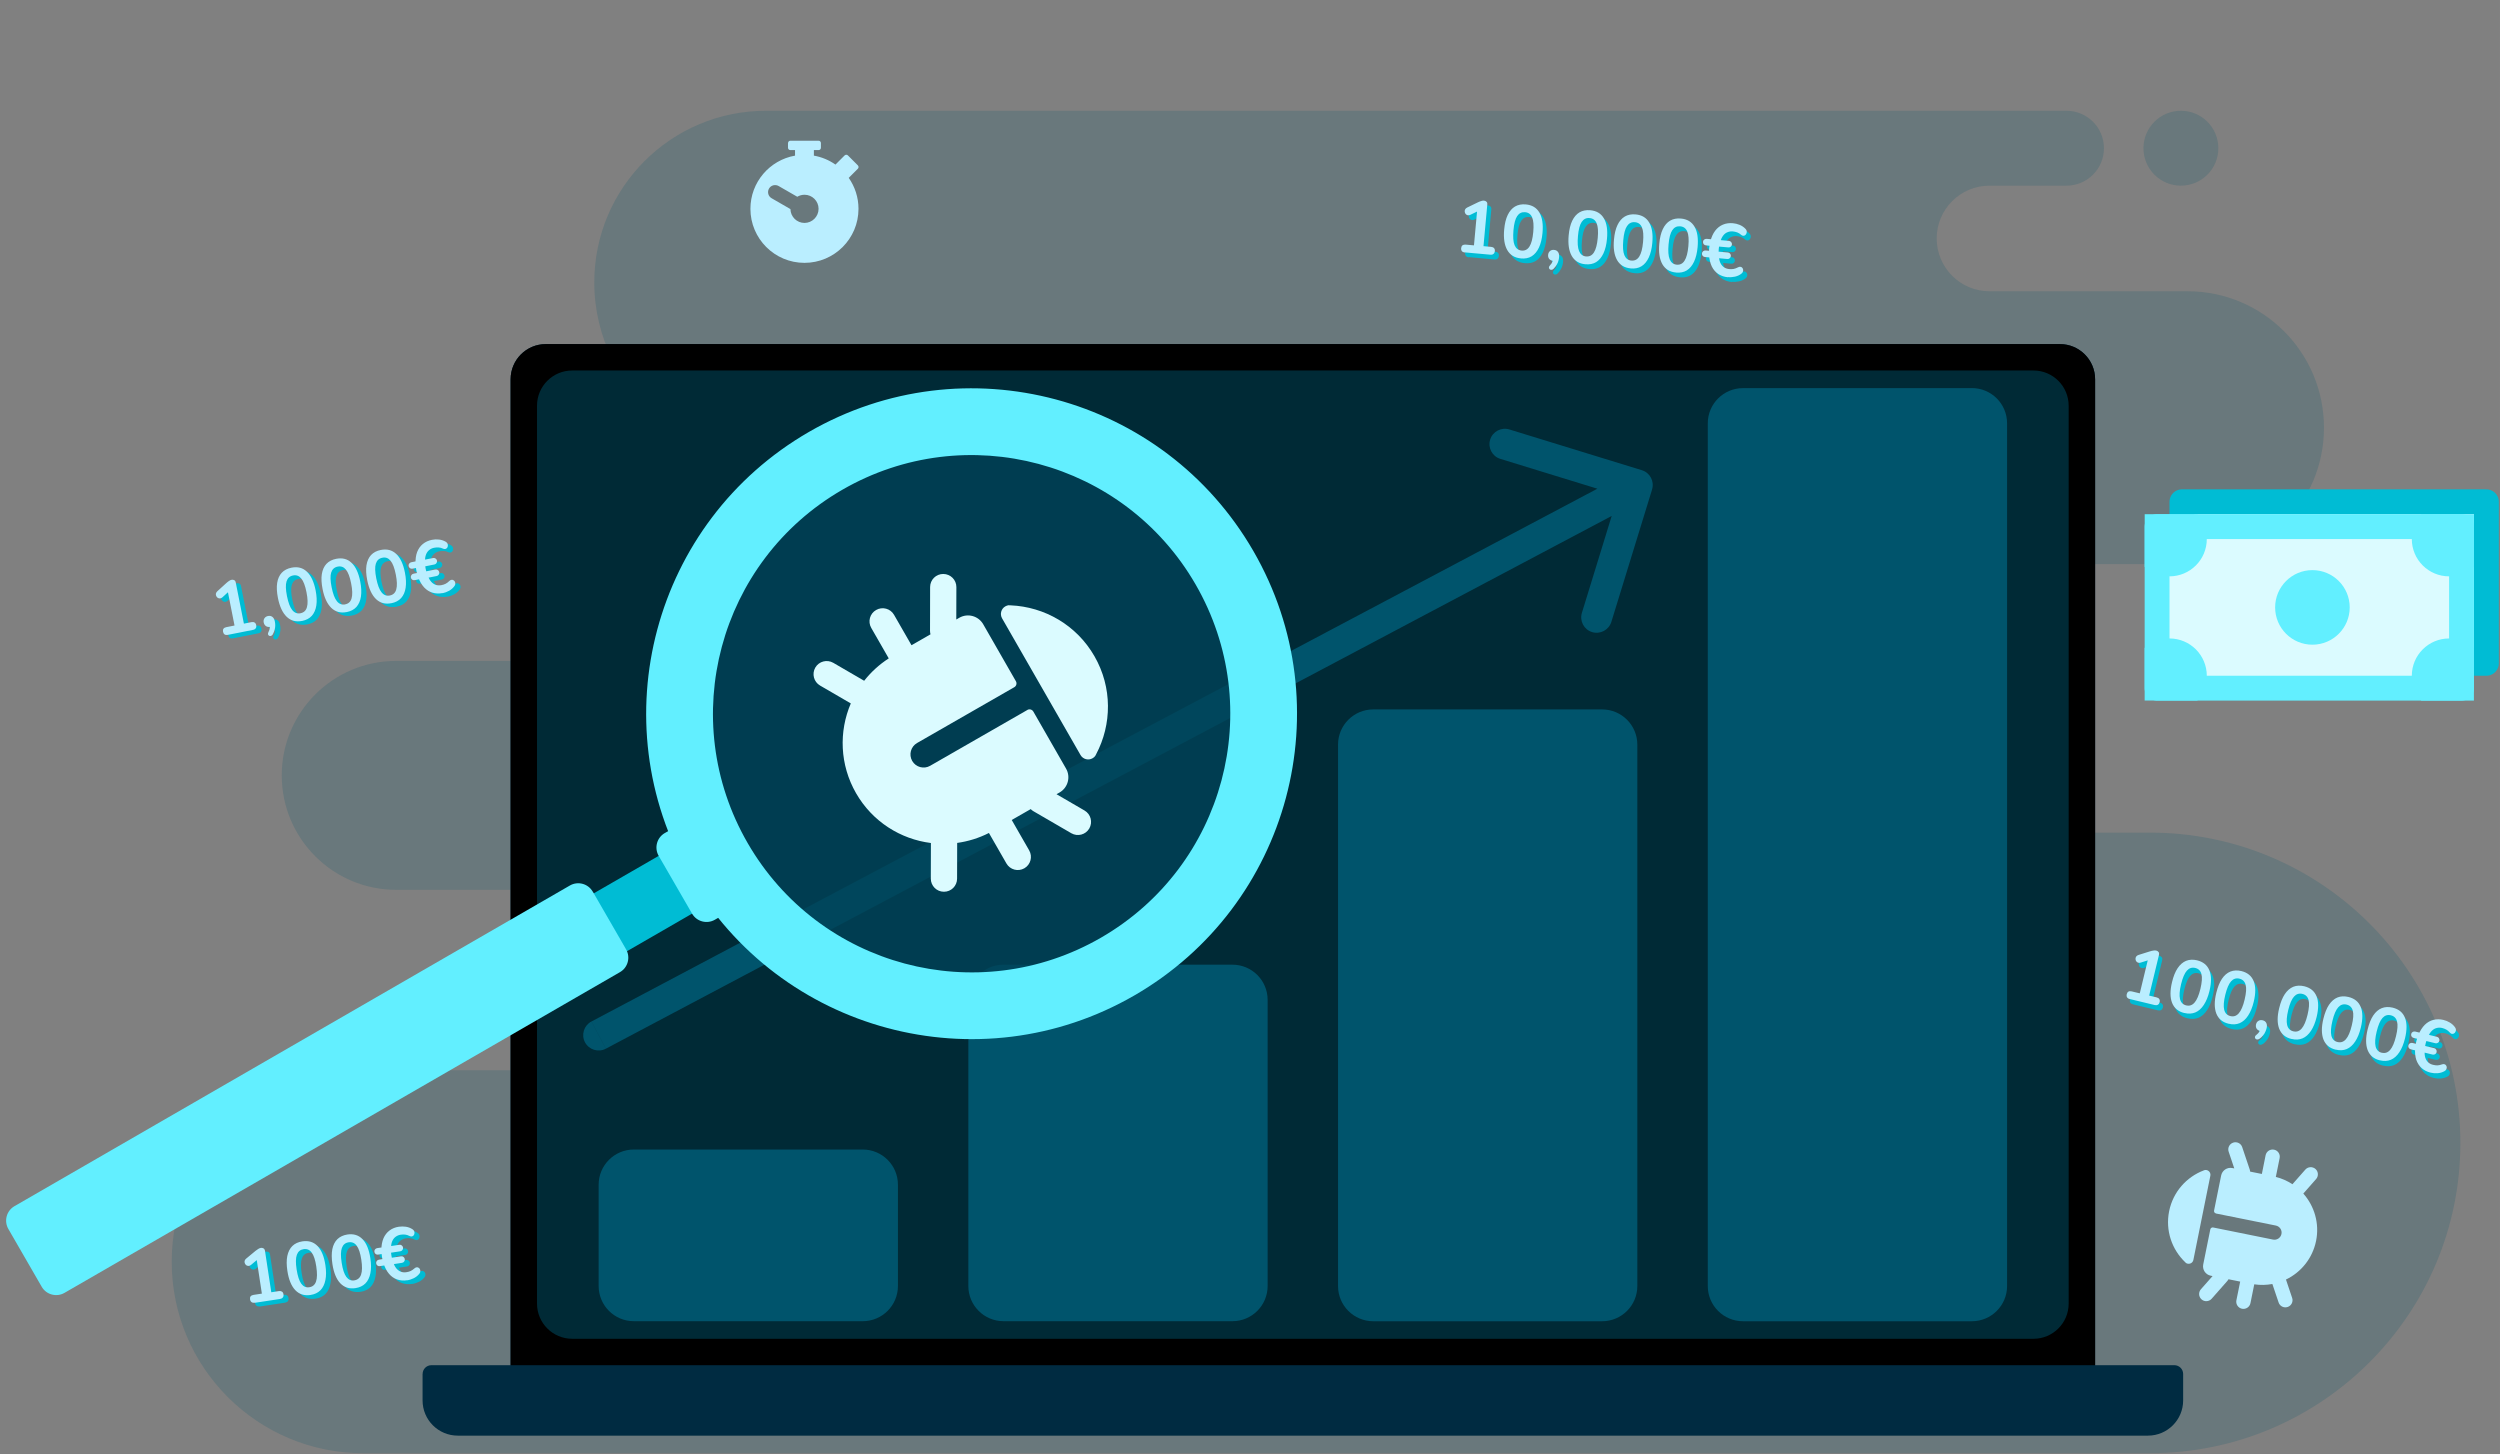 <?xml version="1.0" encoding="UTF-8"?>
<svg id="Laag_1" data-name="Laag 1" xmlns="http://www.w3.org/2000/svg" width="188.03mm" height="109.36mm" xmlns:xlink="http://www.w3.org/1999/xlink" viewBox="0 0 533 310">
  <rect x="0" y="0" width="533" height="310" fill="#808080" stroke="none"/>
  <defs>
    <clipPath id="clippath">
      <rect width="533" height="310" style="fill: none; stroke-width: 0px;"/>
    </clipPath>
  </defs>
  <g style="clip-path: url(#clippath);">
    <g>
      <path d="m432.55,62.1h33.83c16.07,0,29.09,13.02,29.09,29.09s-13.02,29.09-29.09,29.09h-35.66c-14.51,0-26.27,11.76-26.27,26.27,0,5.18,1.5,10.01,4.08,14.08h-53.33c.3,1.52.45,3.09.45,4.69,0,4.44-1.19,8.61-3.26,12.2h106.01c36.54,0,66.15,29.62,66.15,66.15s-29.62,66.15-66.15,66.15H77.43c-22.54,0-40.82-18.28-40.82-40.82s18.28-40.82,40.82-40.82h65.16c3.78-15.78,13.22-29.35,26.05-38.47h-84.17c-13.47,0-24.4-10.92-24.4-24.4s10.92-24.4,24.4-24.4h36.03c-.24-1.37-.37-2.78-.37-4.22,0-13.21,10.71-23.93,23.93-23.93h6.3c-5.89-5.32-9.58-13.02-9.58-21.58,0-.69.02-1.38.07-2.06-8.61-6.7-14.15-17.15-14.15-28.9,0-20.21,16.38-36.6,36.6-36.6h277.28c4.4,0,7.98,3.57,7.98,7.98s-3.57,7.98-7.98,7.98h-16.42c-6.22,0-11.26,5.04-11.26,11.26s5.04,11.26,11.26,11.26h8.4Z" style="fill: rgba(0, 84, 108, .18); fill-rule: evenodd; stroke-width: 0px;"/>
      <path d="m464.97,39.58c-4.41,0-7.98-3.57-7.98-7.98s3.57-7.98,7.98-7.98,7.98,3.57,7.98,7.98-3.57,7.98-7.98,7.98Z" style="fill: rgba(0, 84, 108, .18); stroke-width: 0px;"/>
      <path d="m466.04,269.26s-.03-.02-.04-.04c-.05-.04-.09-.08-.12-.12-2.83-2.7-4.25-6.75-3.42-10.87.83-4.12,3.71-7.3,7.36-8.69.05-.03.11-.05.16-.06.02,0,.03-.01.05-.02.14-.03.28-.03.42,0,.55.11.91.65.8,1.2l-3.62,17.96c-.11.55-.65.91-1.2.8-.15-.03-.28-.08-.39-.16Z" style="fill: #baeeff; stroke-width: 0px;"/>
      <path d="m472.44,258.7c-.28-.06-.45-.32-.4-.6l1.51-7.48c.22-1.1,1.3-1.82,2.4-1.59l.4.08-1.2-3.57c-.27-.8.16-1.66.96-1.93.8-.27,1.67.16,1.93.96l1.62,4.82c.04.13.07.27.08.4l2.49.5.8-3.99c.17-.82.97-1.36,1.8-1.19.83.17,1.36.97,1.19,1.8l-.81,4.01c1.29.33,2.48.86,3.54,1.56l2.75-3.12c.56-.63,1.52-.69,2.16-.14.63.56.69,1.52.14,2.15l-2.73,3.1c2.35,2.65,3.48,6.34,2.72,10.09-.76,3.74-3.22,6.71-6.42,8.24l1.32,3.92c.27.8-.16,1.66-.96,1.93-.8.27-1.67-.16-1.93-.96l-1.33-3.94c-1.25.23-2.55.27-3.86.07l-.81,4.01c-.17.83-.97,1.36-1.8,1.2-.83-.17-1.36-.97-1.2-1.8l.81-3.99-2.49-.5c-.06.12-.14.23-.23.34l-3.37,3.82c-.56.63-1.52.69-2.15.13-.63-.56-.69-1.52-.14-2.15l2.49-2.82-.4-.08c-1.1-.22-1.82-1.3-1.59-2.4l1.51-7.48c.06-.27.32-.45.6-.4l12.77,2.58c.83.17,1.63-.37,1.8-1.19.17-.83-.37-1.63-1.2-1.8l-12.77-2.57Z" style="fill: #baeeff; stroke-width: 0px;"/>
      <path d="m55.38,278.52c-.27.04-.5,0-.68-.12-.17-.14-.28-.33-.32-.6-.04-.27,0-.49.13-.65.14-.16.34-.26.62-.3l1.77-.27-1.18-7.74.98-.15-2.1,1.76c-.18.15-.36.22-.55.23-.17,0-.33-.06-.48-.15-.13-.11-.24-.24-.3-.4-.07-.16-.08-.33-.05-.51.05-.19.16-.36.34-.5l1.98-1.64c.19-.16.39-.3.58-.41.2-.13.38-.2.56-.23.22-.03.41,0,.58.1.16.09.27.28.31.55l1.34,8.8,1.61-.24c.27-.04.49,0,.66.11.18.11.29.31.33.58.04.27,0,.5-.14.67-.12.17-.32.27-.6.32l-5.39.82Zm11.89-1.65c-1.31.2-2.39-.14-3.24-1.02-.85-.89-1.41-2.26-1.69-4.1-.19-1.24-.2-2.3-.02-3.19.19-.9.55-1.61,1.08-2.13.54-.52,1.25-.85,2.13-.98,1.32-.2,2.4.13,3.23.99.84.86,1.4,2.22,1.68,4.07.19,1.23.19,2.3,0,3.21-.18.9-.53,1.62-1.06,2.16-.53.53-1.24.87-2.12,1Zm-.25-1.66c.71-.11,1.19-.52,1.43-1.23.25-.72.26-1.78.05-3.19-.21-1.41-.54-2.4-.99-2.98-.43-.59-1.01-.83-1.72-.72-.7.11-1.18.51-1.43,1.2-.25.68-.27,1.73-.05,3.14.21,1.41.55,2.42.99,3.03.45.61,1.02.86,1.73.75Zm9.85.2c-1.31.2-2.39-.14-3.24-1.02-.85-.89-1.41-2.26-1.69-4.1-.19-1.24-.19-2.3-.02-3.19.19-.9.54-1.61,1.08-2.13.54-.52,1.25-.85,2.12-.98,1.33-.2,2.4.13,3.23.99.84.86,1.4,2.22,1.68,4.07.19,1.23.19,2.3,0,3.21-.18.9-.53,1.62-1.06,2.16-.53.53-1.24.87-2.12,1Zm-.25-1.66c.71-.11,1.19-.52,1.43-1.23.25-.71.26-1.78.05-3.19-.21-1.41-.54-2.4-.99-2.98-.43-.59-1.01-.83-1.72-.72-.7.11-1.18.51-1.43,1.2-.25.68-.27,1.73-.06,3.14.21,1.41.55,2.42.99,3.03.45.61,1.02.86,1.73.75Zm11.25-.02c-.77.12-1.48.06-2.14-.17-.66-.23-1.24-.63-1.73-1.2-.49-.58-.87-1.31-1.16-2.2l.35.4-1.1.17c-.2.03-.38,0-.53-.11-.16-.12-.25-.27-.28-.47-.03-.2.01-.37.13-.52.12-.16.27-.25.47-.28l1.03-.16-.23.42c-.07-.32-.13-.64-.18-.94-.05-.3-.08-.6-.09-.89l.34.33-1.04.16c-.2.03-.38,0-.53-.11-.16-.12-.25-.27-.28-.47-.03-.2.01-.37.13-.52.11-.16.27-.25.47-.28l1.2-.18-.31.51c0-.94.16-1.75.45-2.44.3-.69.74-1.25,1.29-1.67.56-.42,1.22-.69,1.99-.8.48-.07.97-.07,1.47,0,.51.07.98.25,1.42.53.18.11.3.25.37.41.07.16.09.33.06.49-.02.16-.08.31-.18.43-.09.11-.22.18-.38.22-.16.02-.34-.02-.54-.13-.26-.14-.55-.23-.86-.27-.32-.04-.64-.03-.95.02-.41.06-.77.21-1.08.44-.31.22-.56.53-.73.93-.17.39-.26.88-.29,1.46l-.36-.35,2.14-.33c.2-.03.37.01.52.13.16.11.25.27.28.46.03.19-.01.36-.13.52-.11.15-.26.25-.46.28l-2.32.35.31-.4c.02.24.05.53.1.84.05.3.1.59.16.86l-.39-.23,2.3-.35c.2-.03.37.01.52.13.16.12.25.27.28.46.03.19-.01.36-.13.52-.11.16-.26.25-.46.28l-2.08.32.18-.43c.2.55.44.99.72,1.33.29.33.61.56.98.69.36.12.75.14,1.16.08.33-.05.62-.13.88-.25.27-.13.53-.31.79-.54.17-.15.33-.24.5-.25.16-.02.3.01.42.1.13.08.23.19.29.33.06.13.09.28.07.46,0,.16-.07.32-.2.48-.31.39-.7.71-1.18.95-.47.23-.95.39-1.45.46Z" style="fill: #00bcd4; stroke-width: 0px;"/>
      <path d="m54.31,277.74c-.27.04-.5,0-.68-.12-.17-.13-.28-.33-.32-.6-.04-.27,0-.49.13-.65.14-.16.34-.26.62-.3l1.77-.27-1.18-7.74.98-.15-2.1,1.76c-.18.15-.36.22-.55.23-.17,0-.33-.06-.48-.15-.13-.11-.24-.24-.3-.41-.07-.16-.08-.33-.05-.51.05-.19.16-.36.34-.5l1.98-1.64c.19-.16.39-.3.58-.41.2-.13.38-.2.56-.23.22-.03.41,0,.58.11.16.09.27.28.31.55l1.34,8.8,1.61-.25c.27-.04.49,0,.66.11.18.11.29.31.33.58.04.27,0,.5-.14.67-.12.17-.32.27-.6.32l-5.39.82Zm11.89-1.65c-1.31.2-2.39-.14-3.24-1.02-.85-.89-1.41-2.26-1.69-4.1-.19-1.24-.2-2.3-.02-3.19.19-.9.55-1.61,1.08-2.13.54-.53,1.25-.85,2.13-.99,1.32-.2,2.4.13,3.23.99.84.86,1.4,2.22,1.68,4.07.19,1.23.19,2.3,0,3.21-.18.9-.53,1.62-1.06,2.16-.53.53-1.24.87-2.12,1Zm-.25-1.65c.71-.11,1.19-.52,1.43-1.23.25-.71.26-1.78.05-3.19-.21-1.41-.54-2.4-.99-2.98-.43-.59-1.01-.83-1.72-.72-.7.11-1.18.51-1.43,1.2-.25.68-.27,1.73-.05,3.14s.55,2.42.99,3.03c.45.61,1.02.86,1.73.75Zm9.85.19c-1.31.2-2.39-.14-3.24-1.02-.85-.89-1.41-2.26-1.69-4.1-.19-1.24-.19-2.3-.02-3.19.19-.9.55-1.61,1.08-2.13.54-.52,1.25-.85,2.12-.99,1.32-.2,2.4.13,3.23.99.84.86,1.4,2.22,1.68,4.07.19,1.23.19,2.3,0,3.21-.18.9-.53,1.62-1.06,2.16-.53.53-1.24.87-2.12,1Zm-.25-1.66c.71-.11,1.19-.52,1.43-1.23.25-.71.26-1.78.05-3.18-.22-1.41-.54-2.4-.99-2.98-.43-.59-1.01-.83-1.72-.72-.71.11-1.18.51-1.43,1.2-.25.68-.27,1.73-.05,3.14.21,1.41.55,2.42.99,3.03.45.61,1.02.86,1.73.75Zm11.25-.02c-.77.12-1.48.06-2.14-.17-.66-.23-1.24-.63-1.73-1.21-.49-.58-.87-1.31-1.16-2.2l.35.4-1.11.17c-.2.03-.38,0-.53-.11-.16-.11-.25-.27-.28-.47-.03-.2.01-.37.13-.52.12-.16.27-.25.47-.28l1.03-.16-.23.42c-.07-.32-.13-.64-.18-.94-.05-.3-.07-.6-.09-.89l.34.33-1.04.16c-.2.03-.38,0-.53-.11-.16-.11-.25-.27-.28-.47-.03-.2.01-.37.13-.52.12-.16.27-.25.47-.28l1.2-.18-.31.52c0-.94.16-1.75.45-2.44.3-.69.74-1.25,1.29-1.66.56-.42,1.22-.69,1.99-.8.48-.07.97-.07,1.47,0,.51.07.98.25,1.42.53.18.11.3.25.37.41.07.16.09.32.06.49-.02.16-.08.31-.18.43-.09.11-.22.18-.39.22-.16.02-.34-.02-.54-.13-.26-.14-.55-.23-.86-.27-.32-.04-.63-.03-.95.02-.41.06-.77.21-1.08.44-.31.22-.55.53-.73.93-.17.39-.26.88-.29,1.46l-.36-.35,2.15-.33c.2-.03.37.01.52.13.16.12.25.27.28.46.03.19-.01.36-.13.52-.11.16-.26.25-.46.28l-2.32.35.31-.4c.02.25.05.53.1.84.05.3.1.59.16.86l-.39-.23,2.3-.35c.2-.03.37.01.52.13.16.12.25.27.28.46.03.19-.01.36-.13.52-.11.15-.26.25-.46.28l-2.08.32.18-.43c.2.55.44.99.72,1.33.29.33.61.56.98.69.36.12.75.15,1.16.08.33-.05.62-.13.88-.25.27-.13.53-.31.79-.54.17-.15.33-.24.49-.25.16-.02.3,0,.42.1.13.08.23.18.29.33.06.13.09.28.07.46,0,.16-.07.32-.2.48-.31.39-.7.71-1.18.95-.47.23-.95.39-1.45.46Z" style="fill: #baeeff; stroke-width: 0px;"/>
      <path d="m49.68,136.1c-.27.05-.5.02-.68-.09-.18-.13-.29-.32-.34-.58-.05-.27-.02-.49.1-.65.13-.17.33-.28.6-.33l1.75-.35-1.52-7.68.97-.19-2.02,1.85c-.18.15-.35.24-.53.25-.17,0-.33-.04-.48-.13-.14-.1-.25-.23-.32-.39-.08-.16-.1-.33-.07-.51.04-.19.14-.37.32-.52l1.9-1.73c.18-.17.37-.31.56-.44.19-.14.37-.22.55-.26.22-.04.41-.02.59.08.17.09.28.26.33.54l1.73,8.73,1.6-.32c.27-.05.49-.03.67.08.18.11.3.29.36.56.05.27.02.49-.11.67-.12.18-.31.29-.58.34l-5.35,1.06Zm9.62-.17c-.1.19-.23.32-.38.37-.14.06-.28.06-.41,0-.13-.06-.22-.17-.26-.32-.04-.14,0-.32.11-.52.16-.3.25-.59.27-.87.02-.27.01-.52-.03-.73l.18.52c-.36.07-.68.03-.95-.14-.26-.18-.43-.44-.5-.8-.07-.33-.02-.63.15-.88.17-.26.43-.42.78-.5.36-.07.68,0,.93.21.26.2.43.53.52.99.05.25.08.52.08.8.01.27-.02.56-.1.87-.07.32-.2.65-.39,1Zm6.21-2.81c-1.3.26-2.4-.03-3.28-.88-.88-.85-1.51-2.19-1.87-4.02-.24-1.23-.3-2.29-.16-3.19.15-.91.47-1.63.98-2.18.52-.55,1.21-.91,2.08-1.08,1.31-.26,2.41.02,3.27.85.88.82,1.5,2.15,1.87,3.99.24,1.22.29,2.29.15,3.21-.14.9-.46,1.64-.96,2.21-.51.56-1.2.92-2.08,1.1Zm-.33-1.64c.71-.14,1.17-.57,1.37-1.3.21-.73.18-1.79-.09-3.18-.28-1.4-.65-2.38-1.12-2.93-.46-.57-1.05-.79-1.75-.64-.7.14-1.16.56-1.37,1.26-.22.69-.19,1.74.09,3.14.28,1.4.65,2.39,1.13,2.98.47.59,1.06.81,1.76.68Zm9.85-.25c-1.3.26-2.4-.03-3.28-.88-.88-.85-1.51-2.19-1.87-4.02-.24-1.23-.3-2.29-.16-3.19.15-.91.47-1.63.98-2.18.52-.55,1.21-.91,2.08-1.08,1.31-.26,2.41.02,3.28.85.88.82,1.5,2.15,1.86,3.99.24,1.22.29,2.29.15,3.21-.13.9-.45,1.64-.96,2.21-.51.56-1.2.92-2.08,1.1Zm-.33-1.64c.71-.14,1.17-.57,1.37-1.3.21-.73.18-1.79-.1-3.18-.28-1.4-.65-2.38-1.12-2.93-.46-.57-1.04-.79-1.75-.64-.7.14-1.16.56-1.38,1.26-.22.69-.19,1.74.09,3.14s.65,2.39,1.13,2.98c.47.59,1.06.81,1.76.68Zm9.85-.25c-1.3.26-2.4-.03-3.28-.88-.89-.85-1.51-2.19-1.87-4.02-.24-1.23-.3-2.29-.16-3.19.15-.91.47-1.63.98-2.18.52-.55,1.21-.91,2.08-1.08,1.32-.26,2.41.02,3.27.85.88.82,1.5,2.15,1.87,3.99.24,1.22.29,2.29.15,3.21-.14.9-.46,1.64-.96,2.21-.51.56-1.2.92-2.08,1.1Zm-.32-1.64c.71-.14,1.17-.57,1.37-1.3.21-.73.18-1.79-.1-3.18-.28-1.4-.65-2.38-1.12-2.93-.46-.57-1.05-.79-1.75-.64-.7.14-1.16.56-1.38,1.26-.22.69-.19,1.74.09,3.14.28,1.4.65,2.39,1.13,2.98.47.59,1.06.81,1.76.68Zm11.24-.52c-.76.15-1.48.12-2.15-.08-.67-.2-1.26-.58-1.78-1.13-.51-.56-.93-1.27-1.25-2.14l.37.38-1.1.22c-.2.04-.38.01-.54-.09-.16-.11-.26-.26-.3-.46-.04-.2,0-.37.11-.52.11-.16.26-.26.46-.3l1.02-.2-.21.43c-.08-.32-.16-.63-.22-.93-.06-.3-.1-.6-.13-.89l.36.32-1.03.21c-.2.04-.38,0-.54-.09-.16-.11-.26-.26-.3-.46-.04-.2,0-.37.11-.53.11-.16.26-.26.46-.3l1.19-.24-.29.53c-.03-.94.08-1.76.34-2.46.27-.7.68-1.28,1.22-1.72.54-.44,1.19-.74,1.95-.89.48-.1.97-.12,1.47-.06.51.05.99.21,1.44.46.18.1.31.24.39.39.08.16.1.32.08.49-.01.16-.06.31-.16.44-.09.11-.21.19-.38.24-.16.03-.34,0-.54-.1-.26-.13-.56-.21-.88-.23-.32-.02-.64,0-.95.06-.41.08-.76.24-1.06.49-.3.23-.53.55-.69.97-.15.4-.22.89-.23,1.48l-.38-.33,2.13-.42c.2-.04.37,0,.53.11.16.11.26.26.3.44.04.19,0,.36-.11.53-.1.16-.25.26-.44.3l-2.3.46.29-.41c.03.24.07.52.13.83.06.3.13.59.2.85l-.4-.21,2.28-.45c.2-.04.37,0,.53.11.16.11.26.26.3.45.04.19,0,.36-.11.52-.1.16-.25.26-.44.3l-2.07.41.16-.44c.23.54.49.97.78,1.29.3.32.64.54,1.01.65.37.1.75.11,1.16.03.32-.06.61-.16.87-.29.27-.14.52-.33.76-.57.16-.16.32-.25.48-.28.16-.03.3,0,.42.08.13.07.23.18.31.31.07.13.1.28.09.45,0,.16-.06.33-.18.49-.29.4-.67.74-1.13,1.01-.46.25-.93.43-1.42.53Z" style="fill: #00bcd4; stroke-width: 0px;"/>
      <path d="m48.57,135.36c-.27.05-.5.02-.68-.09-.18-.13-.29-.32-.34-.58-.05-.27-.02-.49.1-.65.13-.17.33-.28.6-.33l1.75-.35-1.52-7.68.97-.19-2.02,1.85c-.18.15-.35.24-.53.25-.17,0-.33-.04-.48-.13-.14-.1-.25-.23-.32-.39-.08-.16-.1-.33-.07-.51.04-.19.14-.36.32-.52l1.9-1.73c.18-.17.37-.31.56-.44.19-.14.37-.22.55-.26.22-.04.41-.02.58.08.17.09.28.26.33.54l1.73,8.73,1.6-.32c.27-.05.49-.03.67.08.18.1.3.29.36.56.05.27.02.5-.11.67-.12.18-.31.29-.58.34l-5.35,1.06Zm9.62-.17c-.1.19-.23.32-.38.37-.14.06-.27.06-.41,0-.13-.06-.22-.17-.26-.32-.04-.14,0-.32.11-.52.16-.3.25-.59.27-.87.02-.27.01-.52-.03-.73l.18.52c-.37.07-.68.03-.95-.14-.26-.18-.43-.44-.5-.79-.07-.33-.01-.63.15-.88.17-.26.43-.43.78-.5.37-.07.68,0,.93.2.26.2.43.53.52.99.05.25.08.52.08.8,0,.27-.03.56-.11.87-.07.32-.2.65-.39,1Zm6.21-2.81c-1.3.26-2.4-.03-3.28-.88-.88-.85-1.51-2.19-1.87-4.02-.24-1.23-.3-2.29-.16-3.19.14-.91.47-1.63.98-2.18.52-.55,1.21-.91,2.08-1.08,1.31-.26,2.41.02,3.27.85.88.82,1.5,2.15,1.87,3.99.24,1.22.29,2.29.15,3.21-.14.9-.46,1.64-.96,2.21-.51.56-1.2.92-2.08,1.1Zm-.33-1.64c.71-.14,1.17-.57,1.37-1.3.21-.73.18-1.79-.1-3.18-.28-1.4-.65-2.38-1.12-2.93-.46-.57-1.04-.78-1.75-.64-.7.14-1.16.56-1.38,1.26-.22.7-.19,1.74.09,3.14.28,1.4.65,2.39,1.13,2.98.47.59,1.06.81,1.76.68Zm9.85-.25c-1.3.26-2.4-.03-3.28-.88-.89-.86-1.51-2.2-1.87-4.02-.24-1.23-.3-2.29-.16-3.19.15-.91.47-1.63.98-2.18.52-.55,1.21-.91,2.08-1.08,1.31-.26,2.41.02,3.27.85.88.82,1.5,2.15,1.86,3.99.24,1.22.29,2.29.15,3.21-.14.9-.46,1.64-.96,2.21-.51.56-1.2.92-2.08,1.1Zm-.33-1.64c.71-.14,1.17-.57,1.37-1.3.21-.72.18-1.79-.1-3.18-.28-1.4-.65-2.38-1.12-2.93-.46-.57-1.04-.78-1.75-.64-.7.14-1.16.56-1.38,1.26-.22.69-.19,1.74.09,3.14.28,1.4.65,2.39,1.13,2.98.47.59,1.06.81,1.76.68Zm9.85-.25c-1.3.26-2.4-.03-3.28-.88-.88-.85-1.51-2.19-1.87-4.02-.24-1.23-.3-2.29-.16-3.19.15-.91.47-1.63.98-2.18.52-.55,1.21-.91,2.08-1.08,1.31-.26,2.41.02,3.28.85.88.82,1.5,2.15,1.86,3.99.24,1.22.29,2.29.15,3.21-.13.9-.45,1.64-.96,2.21-.51.56-1.2.92-2.08,1.1Zm-.33-1.64c.71-.14,1.17-.57,1.37-1.3.21-.73.18-1.79-.1-3.18-.28-1.4-.65-2.38-1.12-2.93-.46-.57-1.04-.79-1.75-.64-.7.14-1.16.56-1.38,1.26-.22.69-.19,1.74.09,3.14.28,1.4.65,2.39,1.13,2.98.47.59,1.06.81,1.76.67Zm11.24-.52c-.76.15-1.48.12-2.15-.08-.67-.2-1.26-.58-1.78-1.13-.51-.56-.93-1.27-1.25-2.14l.37.38-1.1.22c-.2.04-.38,0-.54-.09-.16-.11-.26-.26-.3-.46-.04-.2,0-.37.11-.53.11-.16.26-.26.46-.3l1.02-.2-.21.43c-.09-.32-.16-.63-.22-.93-.06-.3-.1-.6-.13-.89l.36.32-1.03.2c-.2.04-.38,0-.54-.09-.16-.11-.26-.26-.3-.46-.04-.2,0-.37.11-.52.11-.16.26-.26.46-.3l1.19-.24-.29.53c-.03-.94.08-1.76.34-2.46.27-.7.68-1.28,1.22-1.72.54-.44,1.19-.74,1.95-.89.48-.1.97-.12,1.47-.06.51.05.99.21,1.44.46.18.1.31.24.39.39.07.16.1.32.08.49-.01.16-.06.31-.16.44-.08.11-.21.19-.38.24-.16.03-.34,0-.54-.1-.26-.13-.56-.21-.88-.23-.32-.02-.63,0-.95.06-.41.08-.76.24-1.06.49-.3.23-.53.56-.69.97-.15.4-.22.89-.23,1.48l-.38-.33,2.13-.42c.2-.04.37,0,.53.11.16.11.26.26.3.44.04.19,0,.36-.11.53-.1.16-.25.26-.44.3l-2.3.46.29-.42c.03.24.07.52.13.84.06.3.13.59.2.85l-.4-.21,2.28-.45c.2-.04.37,0,.53.11.16.11.26.26.3.45.04.19,0,.36-.11.53-.1.16-.25.26-.44.3l-2.07.41.16-.44c.23.54.49.97.78,1.29.3.32.64.53,1.01.65.37.1.75.11,1.16.03.32-.06.61-.16.87-.29.26-.14.52-.33.76-.57.16-.16.32-.25.48-.27.16-.03.3,0,.42.08.13.07.24.18.31.31.07.13.1.28.09.45,0,.16-.06.33-.18.49-.29.4-.67.74-1.13,1-.46.25-.93.43-1.42.53Z" style="fill: #baeeff; stroke-width: 0px;"/>
      <path d="m313.16,54.86c-.28-.02-.49-.12-.63-.28-.13-.17-.19-.39-.16-.66.03-.27.12-.47.28-.6.17-.12.39-.17.67-.15l1.78.16.71-7.8.99.09-2.46,1.2c-.21.1-.41.13-.58.09-.17-.05-.31-.14-.42-.26-.11-.14-.17-.29-.2-.47-.03-.17,0-.34.08-.51.09-.17.24-.31.45-.41l2.31-1.12c.22-.11.45-.19.66-.26.22-.08.42-.11.6-.09.22.02.4.1.54.24.14.13.2.33.17.61l-.81,8.86,1.62.15c.27.03.48.11.62.26.15.15.21.37.18.64-.03.27-.12.48-.3.61-.16.13-.38.19-.65.16l-5.43-.5Zm11.94,1.25c-1.32-.12-2.29-.71-2.9-1.77-.61-1.07-.83-2.53-.66-4.39.11-1.25.36-2.28.75-3.1.4-.83.92-1.43,1.56-1.81.65-.38,1.42-.53,2.3-.45,1.33.12,2.3.7,2.9,1.74.61,1.04.83,2.49.66,4.35-.11,1.24-.37,2.28-.76,3.12-.39.83-.9,1.44-1.55,1.85-.64.39-1.41.54-2.3.46Zm.15-1.67c.72.07,1.28-.22,1.68-.86.41-.64.68-1.66.81-3.08.13-1.42.05-2.46-.24-3.13-.28-.68-.78-1.05-1.5-1.11-.71-.06-1.27.21-1.68.82-.41.6-.68,1.62-.8,3.03-.13,1.42-.05,2.48.24,3.18.29.7.79,1.08,1.5,1.15Zm6.85,3.86c-.15.16-.31.24-.47.24-.15.02-.28-.02-.39-.12-.11-.1-.16-.22-.16-.38,0-.15.09-.31.25-.47.24-.24.4-.5.5-.76.1-.26.16-.49.18-.71l.03.55c-.37-.03-.66-.17-.88-.4-.2-.24-.29-.54-.25-.9.03-.34.16-.6.39-.8.23-.2.53-.29.89-.26.37.03.65.19.84.46.19.26.26.63.22,1.09-.02.25-.07.52-.15.79-.07.26-.18.53-.35.8-.15.29-.37.57-.65.85Zm6.75-.94c-1.32-.12-2.29-.71-2.9-1.77-.61-1.07-.83-2.53-.66-4.39.11-1.25.36-2.28.75-3.1.39-.83.91-1.43,1.56-1.81.65-.38,1.42-.53,2.3-.45,1.33.12,2.3.7,2.9,1.74.61,1.04.83,2.49.66,4.35-.11,1.24-.37,2.28-.76,3.12-.39.83-.9,1.44-1.55,1.85-.64.39-1.41.54-2.3.46Zm.15-1.67c.72.07,1.28-.22,1.68-.86.41-.63.68-1.66.81-3.08.13-1.42.05-2.46-.24-3.13-.28-.68-.78-1.05-1.5-1.11-.71-.07-1.27.21-1.68.82-.41.6-.68,1.62-.8,3.04-.13,1.42-.05,2.48.24,3.18.29.7.79,1.08,1.5,1.15Zm9.51,2.55c-1.32-.12-2.29-.71-2.9-1.77-.61-1.07-.83-2.53-.66-4.38.11-1.25.36-2.28.75-3.1.4-.83.92-1.43,1.56-1.81.65-.38,1.42-.53,2.3-.45,1.33.12,2.3.7,2.9,1.74.61,1.04.83,2.49.66,4.35-.11,1.24-.37,2.28-.77,3.12-.39.83-.9,1.45-1.55,1.85-.64.39-1.41.55-2.3.46Zm.15-1.67c.72.07,1.28-.22,1.68-.86.41-.64.68-1.66.81-3.08.13-1.42.05-2.46-.24-3.13-.28-.68-.78-1.05-1.5-1.11-.71-.07-1.27.21-1.68.82-.41.6-.68,1.61-.8,3.03-.13,1.42-.05,2.48.24,3.18.29.7.79,1.08,1.5,1.15Zm9.51,2.55c-1.32-.12-2.29-.71-2.9-1.77-.61-1.07-.83-2.53-.66-4.38.11-1.25.36-2.28.75-3.1.4-.83.92-1.43,1.56-1.81.65-.38,1.42-.53,2.3-.45,1.33.12,2.3.7,2.9,1.74.61,1.04.83,2.49.66,4.35-.11,1.24-.37,2.28-.76,3.12-.39.83-.9,1.45-1.55,1.85-.64.39-1.41.54-2.3.46Zm.15-1.67c.72.07,1.28-.22,1.68-.86.41-.64.68-1.66.81-3.08.13-1.42.05-2.46-.24-3.13-.28-.68-.78-1.05-1.5-1.11-.71-.06-1.27.21-1.68.82-.41.6-.68,1.62-.8,3.03-.13,1.42-.05,2.48.24,3.18.29.7.79,1.08,1.5,1.15Zm10.93,2.68c-.77-.07-1.45-.3-2.04-.68-.58-.38-1.05-.91-1.39-1.59-.33-.68-.53-1.48-.6-2.41l.25.47-1.11-.1c-.2-.02-.36-.1-.49-.24-.13-.15-.18-.33-.16-.53.02-.2.1-.36.25-.47.15-.12.33-.18.53-.16l1.03.09-.32.35c.01-.33.03-.65.06-.96.03-.31.07-.6.13-.89l.25.41-1.05-.1c-.2-.02-.36-.1-.49-.24-.12-.15-.18-.33-.16-.53.02-.2.1-.36.25-.47.15-.13.33-.18.53-.16l1.21.11-.42.43c.23-.91.57-1.66,1.02-2.26.46-.6,1.01-1.04,1.66-1.31.64-.27,1.35-.37,2.13-.3.49.04.96.16,1.43.35.47.19.89.48,1.25.85.15.15.23.32.26.49.03.17,0,.34-.06.49-.06.15-.15.28-.28.38-.11.09-.26.13-.43.12-.16-.01-.32-.1-.49-.25-.22-.2-.48-.36-.77-.47-.3-.11-.61-.18-.93-.21-.41-.04-.8.02-1.15.17-.36.14-.67.38-.93.73-.26.34-.47.79-.64,1.35l-.27-.43,2.16.2c.2.02.36.1.47.25.12.15.18.32.16.51-.02.19-.1.35-.25.47-.14.13-.31.18-.51.16l-2.33-.21.4-.32c-.04.24-.08.52-.11.84-.03.31-.04.6-.05.88l-.32-.32,2.32.21c.2.02.36.1.47.25.12.15.18.32.16.51-.02.19-.1.35-.25.47-.14.13-.31.18-.51.16l-2.1-.19.28-.38c.06.58.19,1.07.38,1.46.2.39.46.69.78.9.32.2.69.32,1.11.36.33.03.63.02.91-.03.29-.06.59-.17.9-.34.2-.11.38-.15.54-.13.16.01.29.08.38.2.11.11.18.24.21.39.03.14.02.3-.04.46-.05.16-.15.3-.31.42-.39.31-.85.52-1.37.64-.51.11-1.02.15-1.51.1Z" style="fill: #00bcd4; stroke-width: 0px;"/>
      <path d="m312.31,53.84c-.27-.03-.48-.12-.63-.28-.13-.17-.19-.39-.16-.66.03-.27.12-.48.28-.6.17-.12.39-.17.67-.15l1.78.16.71-7.8.98.09-2.46,1.2c-.21.1-.41.13-.58.09-.17-.05-.31-.13-.42-.26-.11-.14-.17-.29-.2-.47-.03-.17,0-.34.08-.51.09-.17.24-.31.45-.41l2.31-1.12c.22-.11.45-.19.66-.26.22-.08.42-.11.6-.09.22.02.4.1.54.24.14.13.2.33.17.61l-.81,8.86,1.62.15c.27.02.48.11.62.26.15.15.21.37.18.64-.03.27-.12.48-.3.61-.16.13-.38.19-.66.16l-5.43-.49Zm11.94,1.25c-1.32-.12-2.29-.71-2.9-1.77-.61-1.07-.83-2.53-.66-4.38.11-1.25.36-2.28.75-3.1.4-.83.92-1.43,1.56-1.81.65-.38,1.42-.53,2.3-.45,1.33.12,2.3.7,2.9,1.74.61,1.04.83,2.49.66,4.35-.11,1.24-.37,2.28-.76,3.12-.39.83-.9,1.44-1.55,1.85-.64.39-1.41.54-2.3.46Zm.15-1.67c.72.07,1.28-.22,1.68-.86.41-.64.68-1.66.81-3.08.13-1.42.05-2.46-.24-3.13-.28-.68-.78-1.05-1.5-1.11-.71-.06-1.27.21-1.68.82-.41.6-.68,1.61-.8,3.03s-.05,2.48.24,3.18c.29.7.79,1.08,1.5,1.15Zm6.85,3.86c-.15.16-.31.24-.47.24-.15.02-.28-.02-.39-.12-.11-.1-.16-.22-.16-.38,0-.15.09-.31.25-.47.24-.24.4-.5.5-.76.1-.26.16-.49.18-.71l.03.55c-.37-.03-.66-.17-.88-.4-.2-.24-.29-.54-.25-.9.03-.34.16-.6.39-.8.23-.2.53-.29.89-.25.37.03.65.19.84.46.19.26.26.63.22,1.09-.02.25-.07.52-.15.79-.07.26-.18.53-.35.8-.15.29-.37.57-.65.85Zm6.75-.94c-1.32-.12-2.29-.71-2.9-1.77-.61-1.07-.83-2.53-.66-4.39.11-1.25.36-2.28.75-3.1.4-.83.92-1.43,1.56-1.81.65-.38,1.42-.53,2.3-.45,1.33.12,2.3.7,2.9,1.74.61,1.04.83,2.49.66,4.35-.11,1.24-.37,2.28-.76,3.12-.39.83-.9,1.44-1.55,1.85-.64.39-1.41.54-2.3.46Zm.15-1.67c.72.07,1.28-.22,1.68-.86.41-.64.68-1.66.81-3.08.13-1.42.05-2.46-.24-3.13-.28-.68-.78-1.05-1.5-1.11-.71-.07-1.27.21-1.68.82-.41.6-.68,1.62-.8,3.04-.13,1.42-.05,2.48.24,3.18s.79,1.08,1.5,1.15Zm9.51,2.55c-1.32-.12-2.29-.71-2.9-1.77-.61-1.07-.83-2.53-.66-4.38.11-1.25.36-2.28.75-3.1.4-.83.92-1.43,1.56-1.81.65-.38,1.42-.53,2.3-.45,1.33.12,2.3.7,2.9,1.74.61,1.04.83,2.49.66,4.35-.11,1.24-.37,2.28-.76,3.12-.39.83-.9,1.45-1.55,1.85-.64.39-1.41.54-2.3.46Zm.15-1.67c.72.07,1.28-.22,1.68-.86.41-.64.68-1.66.81-3.08.13-1.42.05-2.46-.24-3.13-.28-.68-.78-1.05-1.5-1.11-.71-.06-1.27.21-1.68.83-.41.6-.68,1.61-.8,3.03-.13,1.42-.05,2.48.24,3.18.29.7.79,1.08,1.5,1.15Zm9.51,2.55c-1.32-.12-2.29-.71-2.9-1.77-.61-1.07-.83-2.53-.66-4.38.11-1.25.36-2.28.75-3.1.4-.83.91-1.43,1.56-1.81.65-.38,1.42-.53,2.3-.45,1.33.12,2.3.7,2.9,1.74.61,1.04.83,2.49.66,4.35-.11,1.24-.37,2.28-.76,3.12-.39.83-.9,1.44-1.55,1.85-.64.39-1.41.54-2.3.46Zm.15-1.67c.72.06,1.28-.22,1.68-.86.41-.64.68-1.66.81-3.08.13-1.42.05-2.46-.24-3.13-.28-.68-.78-1.05-1.5-1.11-.71-.06-1.27.21-1.68.82-.41.6-.68,1.62-.8,3.03-.13,1.42-.05,2.48.24,3.18.29.7.79,1.08,1.5,1.15Zm10.93,2.68c-.77-.07-1.45-.3-2.04-.68-.58-.38-1.05-.91-1.39-1.59-.33-.68-.53-1.49-.6-2.41l.25.47-1.11-.1c-.2-.02-.36-.1-.49-.24-.12-.15-.18-.33-.16-.53.02-.2.1-.36.25-.47.15-.12.33-.18.53-.16l1.03.09-.32.36c0-.33.03-.65.05-.96.03-.31.07-.6.13-.88l.25.41-1.05-.1c-.2-.02-.37-.1-.49-.24-.12-.15-.18-.33-.16-.53.02-.2.1-.36.25-.47.15-.12.33-.18.53-.16l1.21.11-.42.43c.23-.91.57-1.66,1.02-2.26.46-.6,1.01-1.04,1.66-1.31.64-.27,1.35-.37,2.13-.3.49.04.96.16,1.43.35.47.19.89.48,1.25.85.15.15.23.31.26.49.03.17,0,.34-.06.49-.06.15-.15.28-.27.38-.11.08-.26.13-.43.12-.16-.01-.32-.1-.49-.25-.22-.2-.47-.36-.77-.47-.3-.11-.61-.18-.93-.21-.41-.04-.8.02-1.15.17-.36.14-.67.38-.93.73-.26.34-.47.79-.64,1.35l-.27-.43,2.16.2c.2.02.36.1.47.25.12.15.18.32.16.51-.02.19-.1.35-.25.47-.14.13-.31.18-.51.16l-2.34-.21.4-.32c-.04.24-.08.52-.11.84-.03.31-.04.6-.05.88l-.32-.32,2.32.21c.2.02.36.1.47.25.12.15.18.32.16.51-.02.19-.1.35-.25.47-.14.13-.31.18-.51.16l-2.1-.19.27-.38c.07.58.19,1.07.38,1.46.2.39.46.69.78.9.32.2.69.32,1.1.36.33.03.63.02.92-.03.29-.06.59-.17.9-.33.2-.11.38-.15.54-.13.16.01.29.08.38.19.11.11.18.24.2.39.03.14.02.29-.04.46-.05.16-.15.3-.31.42-.39.31-.85.52-1.37.64-.51.11-1.02.15-1.52.1Z" style="fill: #baeeff; stroke-width: 0px;"/>
      <path d="m454.76,214.13c-.27-.07-.46-.19-.58-.37-.11-.19-.13-.41-.07-.67.07-.27.19-.45.36-.55.19-.1.42-.11.68-.05l1.74.42,1.84-7.61.96.23-2.61.83c-.22.07-.42.07-.59,0-.16-.07-.29-.18-.38-.32-.08-.15-.13-.32-.13-.49,0-.17.05-.34.15-.49.12-.16.29-.27.51-.34l2.45-.77c.24-.07.47-.13.7-.16.23-.04.43-.04.61,0,.22.05.38.16.5.32.12.15.14.36.08.63l-2.09,8.65,1.58.38c.27.06.46.18.57.35.12.17.15.39.09.66-.07.27-.19.46-.38.56-.18.11-.4.13-.67.07l-5.3-1.28Zm11.63,2.98c-1.29-.31-2.16-1.04-2.61-2.17-.45-1.15-.45-2.62-.01-4.43.29-1.22.69-2.21,1.19-2.96.51-.76,1.12-1.28,1.81-1.57.7-.28,1.48-.31,2.34-.11,1.3.32,2.18,1.03,2.62,2.14.45,1.12.46,2.58.02,4.4-.29,1.21-.7,2.2-1.21,2.97-.5.76-1.1,1.3-1.8,1.6-.69.29-1.48.33-2.34.12Zm.39-1.63c.7.17,1.3-.03,1.79-.6.5-.57.92-1.55,1.25-2.93.34-1.39.41-2.43.22-3.13-.18-.71-.62-1.15-1.32-1.32-.69-.17-1.29.02-1.78.57-.49.54-.9,1.5-1.24,2.88-.33,1.38-.41,2.44-.23,3.18.18.73.62,1.18,1.32,1.35Zm9.04,3.91c-1.29-.31-2.16-1.04-2.61-2.17-.45-1.15-.45-2.62-.01-4.43.3-1.22.69-2.21,1.19-2.96.51-.76,1.11-1.28,1.81-1.56.7-.28,1.48-.32,2.34-.11,1.3.32,2.17,1.03,2.62,2.14.45,1.12.46,2.58.02,4.4-.29,1.21-.7,2.2-1.21,2.97-.5.76-1.1,1.3-1.8,1.6-.69.29-1.48.33-2.34.12Zm.39-1.63c.7.17,1.3-.03,1.79-.6.5-.57.92-1.55,1.25-2.93.33-1.38.41-2.43.22-3.13-.18-.71-.62-1.15-1.32-1.32-.69-.17-1.29.02-1.78.57-.49.54-.9,1.5-1.24,2.88-.34,1.39-.41,2.44-.23,3.18.18.73.62,1.18,1.31,1.35Zm6.21,4.82c-.17.13-.34.19-.5.17-.15,0-.27-.06-.37-.17-.09-.11-.13-.24-.1-.4.02-.15.13-.29.32-.43.27-.21.47-.43.61-.67.14-.24.23-.47.28-.67l-.05.55c-.36-.09-.63-.26-.81-.52-.16-.27-.2-.58-.12-.93.08-.33.25-.58.51-.73.26-.17.56-.21.92-.12.36.09.61.28.76.58.15.29.17.66.06,1.11-.06.25-.15.5-.26.76-.1.25-.26.5-.46.74-.19.26-.45.51-.77.75Zm6.81.06c-1.29-.31-2.16-1.04-2.61-2.17-.44-1.15-.45-2.63,0-4.43.29-1.22.69-2.21,1.19-2.96.51-.76,1.11-1.28,1.81-1.57.7-.28,1.48-.32,2.34-.11,1.3.32,2.17,1.03,2.62,2.14.45,1.12.46,2.58.02,4.4-.29,1.21-.7,2.2-1.21,2.97-.5.77-1.1,1.3-1.8,1.6-.7.29-1.48.33-2.34.12Zm.39-1.63c.7.17,1.3-.03,1.79-.6.5-.57.92-1.55,1.25-2.93.34-1.39.41-2.43.22-3.13-.18-.71-.62-1.15-1.32-1.32-.69-.17-1.29.02-1.78.57-.49.54-.9,1.5-1.24,2.88-.34,1.39-.41,2.44-.23,3.18.18.73.62,1.18,1.31,1.35Zm9.04,3.91c-1.29-.31-2.16-1.04-2.61-2.17-.44-1.15-.45-2.62,0-4.43.29-1.22.69-2.21,1.19-2.96.51-.76,1.11-1.28,1.81-1.57.7-.28,1.48-.31,2.34-.11,1.3.32,2.17,1.03,2.62,2.14.45,1.11.46,2.58.02,4.4-.29,1.21-.7,2.2-1.21,2.97-.5.76-1.1,1.3-1.8,1.6-.69.29-1.47.33-2.34.12Zm.39-1.63c.7.17,1.3-.03,1.79-.6.5-.57.92-1.55,1.25-2.93.33-1.38.41-2.43.22-3.13-.18-.71-.62-1.15-1.32-1.32-.69-.17-1.29.02-1.78.57-.49.54-.9,1.5-1.24,2.88-.34,1.38-.41,2.44-.23,3.18.18.73.62,1.18,1.31,1.35Zm9.04,3.91c-1.29-.31-2.16-1.04-2.61-2.17-.44-1.15-.45-2.62-.01-4.43.29-1.22.69-2.21,1.19-2.96.51-.76,1.11-1.29,1.81-1.57.7-.28,1.48-.32,2.34-.11,1.3.32,2.17,1.03,2.62,2.14.45,1.12.46,2.58.02,4.4-.29,1.21-.7,2.2-1.21,2.97-.5.76-1.1,1.3-1.8,1.6-.69.29-1.47.33-2.34.12Zm.39-1.63c.7.17,1.3-.03,1.79-.6.5-.57.91-1.55,1.25-2.93.34-1.39.41-2.43.22-3.13-.18-.71-.62-1.15-1.32-1.32-.69-.17-1.29.02-1.78.57-.49.54-.9,1.5-1.24,2.89-.34,1.39-.41,2.44-.23,3.18.18.73.62,1.18,1.31,1.35Zm10.42,4.25c-.76-.18-1.39-.51-1.92-.97-.52-.46-.9-1.06-1.15-1.77-.23-.72-.31-1.55-.24-2.47l.17.5-1.09-.26c-.2-.05-.35-.15-.45-.31-.1-.17-.13-.35-.08-.54.05-.2.15-.34.32-.43.17-.1.35-.13.54-.08l1.01.24-.37.3c.06-.33.12-.64.19-.94.07-.3.16-.58.26-.86l.19.44-1.02-.25c-.2-.05-.35-.15-.45-.31-.1-.17-.13-.35-.08-.54.05-.2.15-.34.32-.43.17-.1.35-.13.55-.08l1.18.29-.48.36c.36-.86.81-1.56,1.34-2.09.54-.52,1.15-.87,1.83-1.05.68-.18,1.39-.17,2.15.01.48.11.93.3,1.36.56.44.26.81.6,1.11,1.02.12.17.18.35.18.52,0,.18-.04.33-.13.48-.08.15-.19.26-.33.33-.13.07-.27.09-.44.06-.15-.04-.3-.14-.45-.32-.18-.23-.42-.42-.7-.58-.28-.16-.58-.27-.89-.35-.4-.1-.79-.1-1.16,0-.37.08-.71.28-1.03.59-.3.3-.58.71-.83,1.24l-.2-.46,2.11.51c.2.05.34.15.43.32.1.17.13.34.08.53-.04.19-.15.33-.32.43-.16.1-.33.13-.53.08l-2.28-.55.44-.25c-.08.23-.15.5-.23.81-.07.3-.13.59-.17.86l-.27-.36,2.26.55c.2.05.34.15.43.32.1.17.13.34.09.53-.04.19-.15.33-.32.43-.16.1-.33.13-.53.08l-2.05-.49.33-.33c-.02.58.03,1.08.16,1.5.14.42.35.75.64,1.01.29.25.64.42,1.04.51.32.08.62.11.91.11.3-.02.61-.08.94-.2.22-.08.4-.1.55-.05.16.04.27.12.35.25.09.12.14.26.15.41,0,.14-.03.29-.11.45-.07.15-.19.27-.37.37-.43.25-.92.39-1.45.44-.52.04-1.03,0-1.51-.12Z" style="fill: #00bcd4; stroke-width: 0px;"/>
      <path d="m454.07,213c-.27-.06-.46-.19-.58-.37-.11-.19-.13-.42-.07-.67.07-.27.19-.45.36-.55.19-.1.42-.11.68-.05l1.74.42,1.84-7.61.96.23-2.61.83c-.22.07-.42.07-.59,0-.16-.07-.28-.18-.38-.32-.08-.15-.13-.32-.13-.49,0-.17.05-.34.15-.49.11-.16.28-.27.51-.34l2.45-.77c.24-.07.47-.13.7-.16.23-.04.43-.04.61,0,.22.05.38.16.5.32.12.15.14.36.08.63l-2.09,8.65,1.58.38c.27.07.46.18.57.35.12.17.15.39.09.66-.07.27-.19.46-.38.56-.18.11-.4.13-.67.07l-5.3-1.28Zm11.63,2.98c-1.29-.31-2.16-1.04-2.61-2.17-.45-1.15-.45-2.63-.01-4.43.29-1.22.69-2.21,1.19-2.96.51-.76,1.11-1.28,1.81-1.57.7-.28,1.48-.31,2.34-.11,1.3.32,2.17,1.03,2.62,2.14.45,1.12.46,2.58.02,4.4-.29,1.21-.7,2.2-1.21,2.97-.5.77-1.1,1.3-1.8,1.6-.7.29-1.48.33-2.34.12Zm.39-1.63c.7.17,1.3-.03,1.79-.6.5-.57.92-1.55,1.25-2.93.33-1.39.41-2.43.22-3.13-.18-.71-.62-1.15-1.32-1.32-.69-.17-1.29.02-1.78.57-.49.54-.9,1.5-1.24,2.88-.34,1.39-.41,2.45-.23,3.18.18.73.62,1.18,1.31,1.35Zm9.04,3.91c-1.29-.31-2.16-1.04-2.61-2.17-.44-1.15-.45-2.62,0-4.43.3-1.22.69-2.21,1.19-2.96.51-.76,1.11-1.28,1.81-1.56.7-.28,1.48-.31,2.34-.11,1.3.32,2.17,1.03,2.62,2.14.45,1.12.46,2.58.02,4.4-.29,1.21-.7,2.2-1.21,2.97-.5.77-1.1,1.3-1.8,1.6-.69.29-1.48.33-2.34.12Zm.39-1.63c.7.17,1.3-.03,1.79-.6.5-.57.92-1.54,1.25-2.93s.41-2.43.21-3.13c-.18-.71-.62-1.15-1.32-1.32-.69-.17-1.29.02-1.78.57-.49.54-.9,1.5-1.24,2.88-.34,1.38-.41,2.45-.23,3.18.18.73.62,1.18,1.32,1.35Zm6.21,4.82c-.17.13-.34.19-.5.17-.15,0-.27-.06-.37-.17-.09-.11-.13-.24-.1-.4.02-.15.13-.29.32-.43.27-.21.47-.43.61-.67.14-.24.23-.46.28-.67l-.05.55c-.36-.09-.63-.26-.81-.52-.16-.27-.2-.58-.12-.93.08-.33.25-.58.51-.73.26-.17.57-.21.92-.12.36.09.62.28.76.58.15.29.17.66.06,1.11-.06.25-.15.5-.27.76-.1.25-.26.5-.46.74-.19.26-.45.51-.77.75Zm6.81.06c-1.29-.31-2.16-1.04-2.61-2.17-.44-1.15-.45-2.62,0-4.43.29-1.22.69-2.21,1.19-2.96.51-.76,1.12-1.28,1.81-1.57.7-.28,1.48-.31,2.34-.11,1.3.32,2.17,1.03,2.62,2.14.45,1.12.46,2.58.02,4.4-.29,1.21-.7,2.2-1.21,2.97-.5.76-1.1,1.3-1.8,1.6-.69.29-1.48.33-2.34.12Zm.39-1.63c.7.17,1.3-.03,1.79-.6.5-.57.92-1.55,1.25-2.93.33-1.39.41-2.43.22-3.13-.18-.71-.62-1.15-1.32-1.32-.69-.17-1.29.02-1.78.57-.49.54-.9,1.5-1.24,2.88-.33,1.39-.41,2.44-.23,3.18.18.73.62,1.18,1.32,1.35Zm9.04,3.91c-1.29-.31-2.16-1.04-2.61-2.17-.44-1.15-.45-2.62-.01-4.43.3-1.22.69-2.21,1.19-2.96.51-.76,1.11-1.28,1.81-1.57.7-.28,1.48-.31,2.34-.11,1.3.32,2.17,1.03,2.62,2.14.45,1.12.46,2.58.02,4.4-.29,1.21-.7,2.2-1.21,2.97-.5.76-1.1,1.3-1.8,1.6-.69.29-1.48.33-2.34.12Zm.39-1.63c.7.17,1.3-.03,1.79-.6.5-.57.92-1.55,1.25-2.93.34-1.39.41-2.43.22-3.13-.18-.71-.62-1.15-1.32-1.32-.69-.17-1.29.02-1.78.57-.49.54-.91,1.5-1.24,2.88-.33,1.38-.41,2.44-.23,3.18.18.73.62,1.18,1.31,1.35Zm9.04,3.91c-1.29-.31-2.16-1.04-2.61-2.17-.44-1.15-.45-2.62-.01-4.43.3-1.22.69-2.21,1.19-2.96.51-.76,1.12-1.29,1.81-1.57.7-.28,1.48-.31,2.34-.11,1.3.32,2.17,1.03,2.61,2.14.45,1.12.46,2.58.02,4.4-.29,1.21-.7,2.2-1.21,2.97-.5.76-1.1,1.3-1.8,1.6-.69.29-1.48.33-2.34.12Zm.39-1.63c.7.17,1.3-.03,1.79-.6.5-.57.92-1.55,1.25-2.93.34-1.38.41-2.43.22-3.13-.18-.71-.62-1.15-1.32-1.32-.69-.17-1.29.02-1.78.57-.49.54-.9,1.5-1.24,2.89-.34,1.38-.41,2.44-.23,3.18.18.73.62,1.18,1.31,1.35Zm10.42,4.25c-.76-.18-1.39-.51-1.91-.97-.52-.46-.9-1.06-1.15-1.77-.23-.72-.31-1.55-.24-2.47l.17.5-1.08-.26c-.2-.05-.35-.15-.45-.31-.1-.17-.13-.35-.08-.54.05-.2.15-.34.32-.43.17-.1.35-.13.55-.08l1.01.24-.37.3c.06-.33.12-.64.19-.94.07-.3.16-.59.26-.86l.19.44-1.02-.25c-.2-.05-.35-.15-.45-.31-.1-.17-.13-.35-.08-.54.05-.2.15-.34.32-.43.17-.1.35-.13.54-.08l1.18.29-.48.36c.36-.86.81-1.56,1.34-2.09.54-.53,1.15-.88,1.83-1.05.68-.18,1.39-.17,2.15.01.48.11.93.3,1.36.56.44.26.81.6,1.11,1.02.12.17.18.35.19.52,0,.18-.04.33-.13.48-.08.15-.19.26-.33.33-.13.07-.27.09-.44.06-.16-.04-.3-.15-.45-.32-.18-.23-.42-.42-.7-.58-.28-.16-.57-.27-.88-.35-.4-.1-.79-.1-1.17,0-.37.08-.71.28-1.03.59-.3.3-.58.71-.83,1.24l-.2-.46,2.11.51c.2.05.34.15.43.32.1.17.13.34.09.53-.04.19-.15.33-.32.43-.16.1-.33.13-.53.09l-2.28-.55.44-.26c-.08.23-.15.5-.23.81-.07.3-.13.59-.18.86l-.27-.36,2.26.55c.2.05.34.15.43.32.1.17.13.34.09.53-.04.18-.15.33-.32.43-.16.1-.33.13-.53.09l-2.05-.5.33-.33c-.02.59.03,1.09.16,1.5.14.42.35.75.64,1.01.29.25.64.42,1.04.51.32.08.62.11.91.11.3-.02.61-.08.93-.2.22-.08.4-.1.55-.05.15.04.27.12.35.25.09.12.14.26.15.41,0,.15-.03.29-.11.45-.07.15-.19.27-.37.37-.43.25-.92.39-1.45.44-.52.04-1.03,0-1.51-.12Z" style="fill: #baeeff; stroke-width: 0px;"/>
      <path d="m530.1,106.98h-64.91v34.44h64.91v-34.44Z" style="fill: #dbfbff; stroke: #00bcd4; stroke-linejoin: round; stroke-width: 5.3px;"/>
      <path d="m524.8,112.28h-64.91v34.44h64.91v-34.44Z" style="fill: #dbfbff; stroke: #62efff; stroke-linejoin: round; stroke-width: 5.3px;"/>
      <path d="m462.54,122.88c4.39,0,7.95-3.56,7.95-7.95,0-2.04-.77-3.89-2.02-5.3h-11.22v11.22c1.41,1.26,3.26,2.02,5.3,2.02Z" style="fill: #62efff; fill-rule: evenodd; stroke-width: 0px;"/>
      <path d="m470.49,144.07c0-4.39-3.56-7.95-7.95-7.95-2.04,0-3.89.77-5.3,2.02v11.22h11.22c1.26-1.41,2.02-3.26,2.02-5.3Z" style="fill: #62efff; fill-rule: evenodd; stroke-width: 0px;"/>
      <path d="m522.15,136.12c-4.39,0-7.95,3.56-7.95,7.95,0,2.03.77,3.89,2.02,5.3h11.22v-11.22c-1.41-1.26-3.26-2.02-5.3-2.02Z" style="fill: #62efff; fill-rule: evenodd; stroke-width: 0px;"/>
      <path d="m514.2,114.93c0,4.39,3.56,7.95,7.95,7.95,2.04,0,3.89-.77,5.3-2.02v-11.22h-11.22c-1.26,1.41-2.02,3.26-2.02,5.3Z" style="fill: #62efff; fill-rule: evenodd; stroke-width: 0px;"/>
      <path d="m493.01,137.45c4.39,0,7.95-3.56,7.95-7.95s-3.56-7.95-7.95-7.95-7.95,3.56-7.95,7.95,3.56,7.95,7.95,7.95Z" style="fill: #62efff; stroke-width: 0px;"/>
      <path d="m168.01,30.5c0-.28.22-.5.5-.5h6.01c.28,0,.5.22.5.5v1c0,.28-.22.5-.5.5h-1v1.18c1.69.3,3.25.96,4.6,1.91l1.95-1.95c.2-.2.51-.2.71,0l2.12,2.12c.19.2.19.51,0,.71l-1.95,1.95c1.31,1.87,2.08,4.15,2.08,6.6,0,6.36-5.16,11.52-11.52,11.52s-11.52-5.16-11.52-11.52c0-5.68,4.11-10.39,9.51-11.34v-1.18h-1c-.28,0-.5-.23-.5-.5v-1Zm3.52,11.02c-.57,0-1.1.16-1.55.43l-3.98-2.29c-.72-.41-1.64-.17-2.05.55-.41.72-.17,1.64.55,2.05l4.02,2.32c.03,1.63,1.36,2.95,3,2.95s3-1.35,3-3.01-1.35-3-3-3Z" style="fill: #baeeff; fill-rule: evenodd; stroke-width: 0px;"/>
      <path d="m439.16,73.36H116.37c-4.15,0-7.51,3.36-7.51,7.51v210.19c0,4.15,3.36,7.51,7.51,7.51h322.8c4.15,0,7.51-3.36,7.51-7.51V80.87c0-4.15-3.36-7.51-7.51-7.51Z" style="fill: #002b41; stroke-width: 0px;"/>
      <path d="m439.16,73.36H116.37c-4.15,0-7.51,3.36-7.51,7.51v210.19c0,4.15,3.36,7.51,7.51,7.51h322.8c4.15,0,7.51-3.36,7.51-7.51V80.87c0-4.15-3.36-7.51-7.51-7.51Z" style="stroke-width: 0px;"/>
      <path d="m90.1,292.94c0-1.04.84-1.88,1.88-1.88h371.59c1.04,0,1.88.84,1.88,1.88v5.63c0,4.15-3.36,7.51-7.51,7.51H97.6c-4.15,0-7.51-3.36-7.51-7.51v-5.63Z" style="fill: #002b41; stroke-width: 0px;"/>
      <path d="m433.53,78.99H122c-4.15,0-7.51,3.36-7.51,7.51v191.42c0,4.15,3.36,7.51,7.51,7.51h311.53c4.15,0,7.51-3.36,7.51-7.51V86.5c0-4.15-3.36-7.51-7.51-7.51Z" style="fill: rgba(0, 84, 108, .5); stroke-width: 0px;"/>
      <path d="m183.93,245.08h-48.79c-4.15,0-7.51,3.36-7.51,7.51v21.58c0,4.15,3.36,7.51,7.51,7.51h48.79c4.15,0,7.51-3.36,7.51-7.51v-21.58c0-4.15-3.36-7.51-7.51-7.51Z" style="fill: #00546c; stroke-width: 0px;"/>
      <path d="m262.75,205.67h-48.79c-4.15,0-7.51,3.36-7.51,7.51v60.99c0,4.15,3.36,7.51,7.51,7.51h48.79c4.15,0,7.51-3.36,7.51-7.51v-60.99c0-4.15-3.36-7.51-7.51-7.51Z" style="fill: #00546c; stroke-width: 0px;"/>
      <path d="m341.57,151.25h-48.79c-4.15,0-7.51,3.36-7.51,7.51v115.42c0,4.15,3.36,7.51,7.51,7.51h48.79c4.15,0,7.51-3.36,7.51-7.51v-115.42c0-4.14-3.36-7.51-7.51-7.51Z" style="fill: #00546c; stroke-width: 0px;"/>
      <path d="m420.4,82.75h-48.79c-4.15,0-7.51,3.36-7.51,7.51v183.92c0,4.15,3.36,7.51,7.51,7.51h48.79c4.15,0,7.51-3.36,7.51-7.51V90.25c0-4.15-3.36-7.51-7.51-7.51Z" style="fill: #00546c; stroke-width: 0px;"/>
      <path d="m126.09,217.78c-1.6.85-2.22,2.84-1.37,4.44.85,1.6,2.84,2.21,4.44,1.37l-3.07-5.8Zm226.13-113.43c.53-1.73-.44-3.57-2.17-4.1l-28.25-8.69c-1.73-.53-3.57.44-4.1,2.17-.53,1.73.44,3.57,2.17,4.1l25.11,7.72-7.72,25.11c-.53,1.73.44,3.57,2.17,4.1,1.73.53,3.57-.44,4.11-2.17l8.69-28.25Zm-223.05,119.23l221.45-117.29-3.07-5.8-221.45,117.29,3.07,5.8Z" style="fill: #00546c; stroke-width: 0px;"/>
      <path d="m148.37,181.99l3.56,6.16c.98,1.7.4,3.88-1.3,4.86l-18.48,10.67c-1.7.98-3.88.4-4.86-1.3l-3.56-6.16c-.98-1.7-.4-3.88,1.3-4.86l18.49-10.67c1.7-.98,3.88-.4,4.86,1.3Z" style="fill: #00bcd4; stroke-width: 0px;"/>
      <path d="m126.37,190.08l7.11,12.32c.98,1.7.4,3.88-1.3,4.86L13.75,275.64c-1.7.98-3.88.4-4.86-1.3l-7.11-12.32c-.98-1.7-.4-3.88,1.3-4.86l118.42-68.37c1.7-.98,3.88-.4,4.86,1.3Z" style="fill: #62efff; stroke-width: 0px;"/>
      <path d="m150.84,176.46l7.12,12.32c.98,1.7.4,3.88-1.3,4.86l-4.25,2.45c-1.7.98-3.88.4-4.86-1.3l-7.12-12.32c-.98-1.7-.4-3.88,1.3-4.86l4.25-2.45c1.7-.98,3.88-.4,4.86,1.3Z" style="fill: #62efff; stroke-width: 0px;"/>
      <path d="m153.23,183.3c-17.19-29.77-6.99-67.85,22.79-85.04,29.78-17.19,67.85-6.99,85.04,22.79,17.19,29.77,6.99,67.85-22.79,85.04-29.78,17.19-67.85,6.99-85.04-22.79Z" style="fill: rgba(0, 67, 88, .8); stroke-width: 0px;"/>
      <path d="m254.9,124.6c15.23,26.37,6.19,60.1-20.18,75.32-26.37,15.23-60.09,6.19-75.32-20.18-15.23-26.37-6.19-60.09,20.18-75.32,26.37-15.23,60.09-6.19,75.32,20.18Zm-13.07,87.64c33.18-19.16,44.55-61.58,25.39-94.76-19.16-33.18-61.58-44.54-94.76-25.39-33.18,19.16-44.55,61.58-25.39,94.76,19.15,33.18,61.58,44.55,94.76,25.39Z" style="fill: #62efff; fill-rule: evenodd; stroke-width: 0px;"/>
      <path d="m215.07,129.05s.07,0,.1,0c.1,0,.21,0,.31.01,7.17.31,14.03,4.17,17.86,10.85,3.84,6.68,3.71,14.55.36,20.89-.04.1-.09.19-.15.28-.01.03-.03.05-.04.08-.15.21-.35.38-.59.51-.89.51-2.04.2-2.55-.69l-16.73-29.15c-.51-.9-.2-2.04.69-2.55.24-.14.49-.22.74-.25Z" style="fill: #dbfbff; stroke-width: 0px;"/>
      <path d="m219.03,151.36c.45-.26,1.02-.1,1.28.35l6.97,12.15c1.03,1.79.41,4.07-1.38,5.1l-.65.37,5.97,3.47c1.34.78,1.79,2.49,1.02,3.83-.78,1.34-2.49,1.79-3.83,1.02l-8.07-4.69c-.22-.13-.42-.28-.59-.46l-4.05,2.32,3.72,6.48c.77,1.34.31,3.05-1.03,3.82-1.34.77-3.05.31-3.82-1.03l-3.73-6.5c-2.18,1.11-4.46,1.8-6.77,2.12l-.02,7.62c0,1.55-1.26,2.8-2.81,2.79-1.55,0-2.8-1.26-2.79-2.81l.02-7.58c-6.46-.81-12.47-4.54-15.96-10.62-3.49-6.08-3.68-13.15-1.12-19.14l-6.55-3.81c-1.34-.78-1.79-2.49-1.02-3.83.78-1.34,2.49-1.79,3.83-1.02l6.59,3.83c1.44-1.83,3.19-3.45,5.24-4.77l-3.73-6.5c-.77-1.34-.31-3.05,1.04-3.82,1.34-.77,3.05-.31,3.82,1.03l3.72,6.48,4.05-2.32c-.06-.24-.1-.49-.1-.74l.02-9.34c0-1.55,1.26-2.8,2.81-2.79s2.8,1.26,2.79,2.81l-.02,6.9.64-.37c1.79-1.03,4.07-.41,5.1,1.38l6.97,12.15c.26.45.1,1.02-.34,1.27l-20.73,11.9c-1.34.77-1.81,2.48-1.04,3.82.77,1.34,2.48,1.81,3.82,1.04l20.73-11.9Z" style="fill: #dbfbff; stroke-width: 0px;"/>
    </g>
  </g>
</svg>